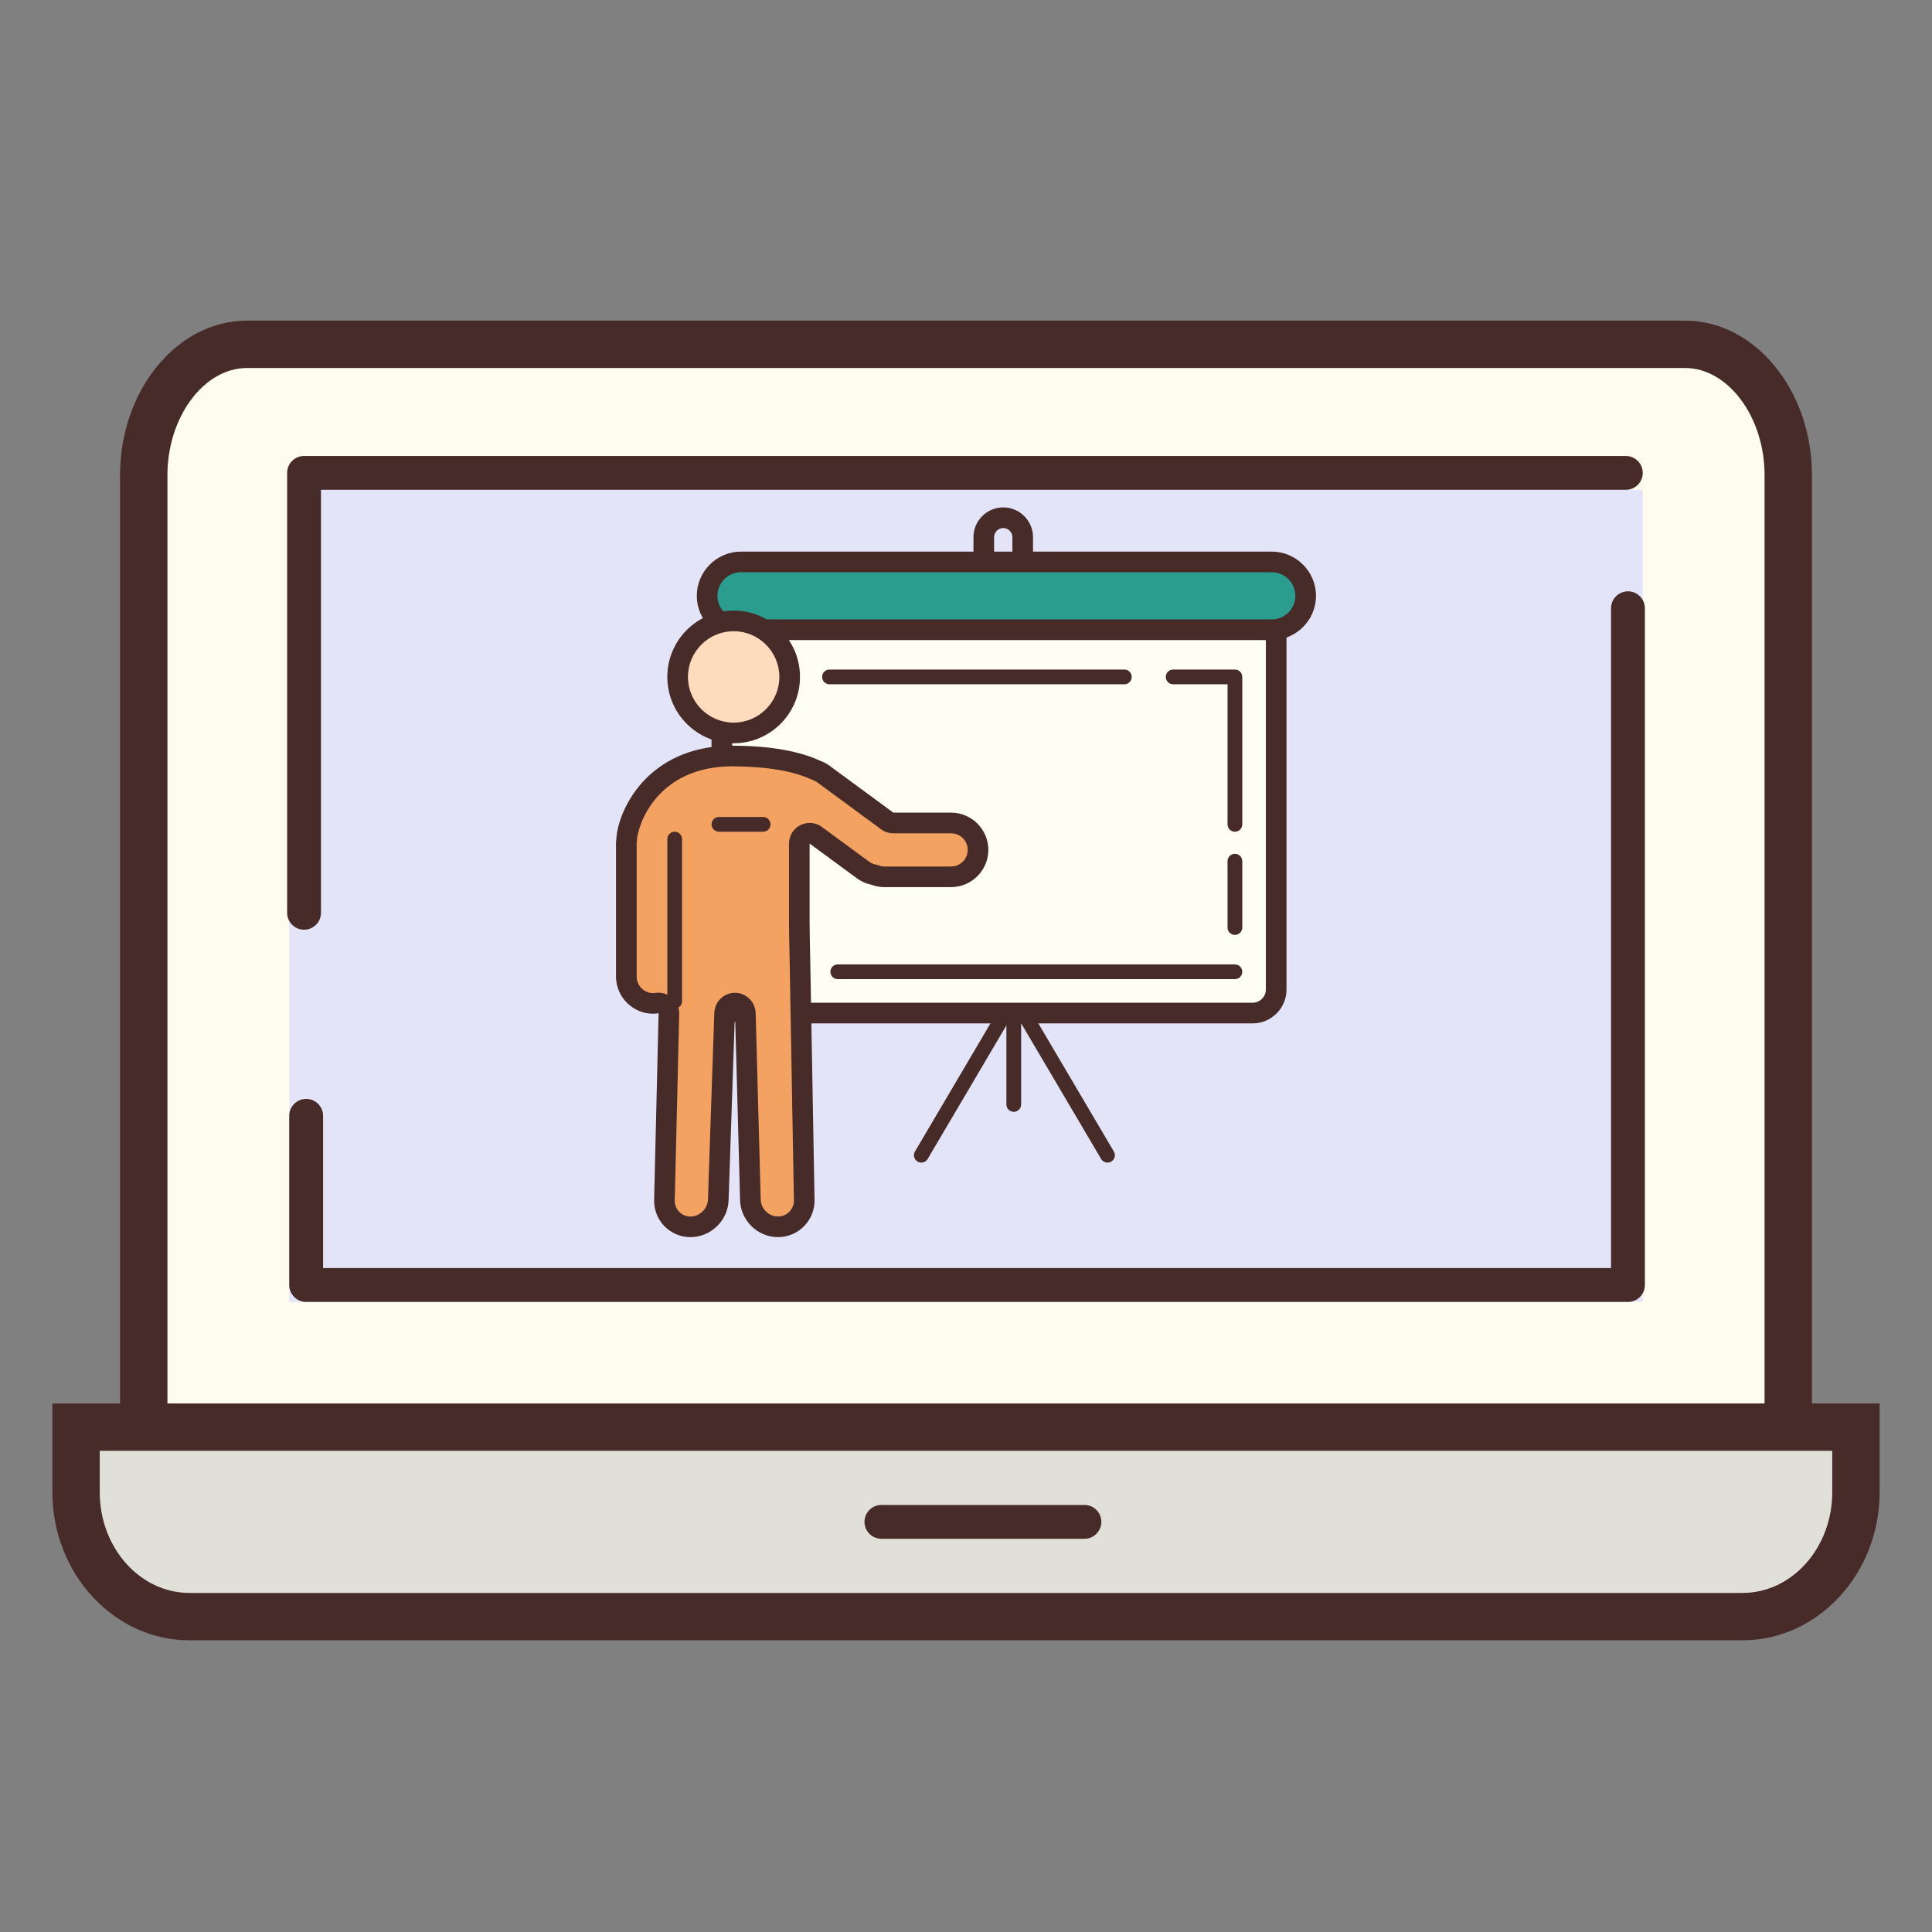 <?xml version="1.0" encoding="UTF-8" standalone="no"?>
<!DOCTYPE svg PUBLIC "-//W3C//DTD SVG 1.1//EN" "http://www.w3.org/Graphics/SVG/1.1/DTD/svg11.dtd">
<!-- Created with Vectornator (http://vectornator.io/) -->
<svg height="100%" stroke-miterlimit="10" style="fill-rule:nonzero;clip-rule:evenodd;stroke-linecap:round;stroke-linejoin:round;" version="1.1" viewBox="0 0 512 512" width="100%" xml:space="preserve" xmlns="http://www.w3.org/2000/svg" xmlns:vectornator="http://vectornator.io" xmlns:xlink="http://www.w3.org/1999/xlink">
<rect x="0" y="0" width="512" height="512" fill="#808080" stroke="none"/>
<defs/>
<g id="Katman-1" vectornator:layerName="Katman 1">
<g opacity="1" vectornator:layerName="Laptop 1">
<g opacity="1" vectornator:layerName="g">
<path d="M38.094 383.583L38.094 125.898C38.094 106.788 50.361 91.248 65.435 91.248L446.556 91.248C461.639 91.248 473.897 106.788 473.897 125.898L473.897 383.583L38.094 383.583Z" fill="#fdfcef" fill-rule="nonzero" opacity="1" stroke="none" vectornator:layerName="path"/>
<path d="M446.556 97.525C457.98 97.525 467.629 110.519 467.629 125.898L467.629 377.314L44.371 377.305L44.371 125.898C44.371 110.519 54.02 97.525 65.444 97.525L446.556 97.525M446.556 84.971L65.444 84.971C46.945 84.971 31.817 103.39 31.817 125.898L31.817 389.86L480.183 389.869L480.183 125.898C480.183 103.39 465.055 84.971 446.556 84.971L446.556 84.971Z" fill="#472b29" fill-rule="nonzero" opacity="1" stroke="none" vectornator:layerName="path"/>
</g>
<path d="M435.346 154.1L435.346 345.023L76.653 345.023L76.653 320.731L76.653 244.356L76.653 129.807L427.662 129.807L435.346 129.807L435.346 154.1Z" fill="#e4e4f9" fill-rule="nonzero" opacity="1" stroke="none" vectornator:layerName="path"/>
<path d="M431.428 345.023L81.137 345.023C78.662 345.023 76.653 343.014 76.653 340.539L76.653 295.703C76.653 293.228 78.662 291.219 81.137 291.219C83.612 291.219 85.621 293.228 85.621 295.703L85.621 336.056L426.944 336.056L426.944 161.193C426.944 158.718 428.953 156.709 431.428 156.709C433.903 156.709 435.911 158.718 435.911 161.193L435.911 340.539C435.911 343.014 433.903 345.023 431.428 345.023Z" fill="#472b29" fill-rule="nonzero" opacity="1" stroke="none" vectornator:layerName="path"/>
<path d="M80.581 246.383C78.106 246.383 76.097 244.374 76.097 241.899L76.097 125.324C76.097 122.849 78.106 120.84 80.581 120.84L430.863 120.84C433.338 120.84 435.346 122.849 435.346 125.324C435.346 127.799 433.338 129.807 430.863 129.807L85.065 129.807L85.065 241.899C85.065 244.374 83.056 246.383 80.581 246.383Z" fill="#472b29" fill-rule="nonzero" opacity="1" stroke="none" vectornator:layerName="path"/>
<g opacity="1" vectornator:layerName="g">
<path d="M50.2 428.419C33.637 428.419 20.159 413.641 20.159 395.464L20.159 378.202L491.841 378.202L491.841 395.464C491.841 413.632 478.363 428.419 461.8 428.419L50.2 428.419Z" fill="#e1e0d8" fill-rule="nonzero" opacity="1" stroke="none" vectornator:layerName="path"/>
<path d="M485.564 384.479L485.564 395.464C485.564 410.171 474.901 422.142 461.8 422.142L50.2 422.142C37.099 422.142 26.436 410.171 26.436 395.464L26.436 384.479L485.564 384.479M498.118 371.925L13.882 371.925L13.882 395.464C13.882 417.049 30.221 434.696 50.2 434.696L461.8 434.696C481.779 434.696 498.118 417.04 498.118 395.464L498.118 371.925L498.118 371.925Z" fill="#472b29" fill-rule="nonzero" opacity="1" stroke="none" vectornator:layerName="path"/>
</g>
<path d="M287.386 407.794L233.582 407.794C231.107 407.794 229.098 405.786 229.098 403.311C229.098 400.836 231.107 398.827 233.582 398.827L287.386 398.827C289.861 398.827 291.869 400.836 291.869 403.311C291.869 405.786 289.861 407.794 287.386 407.794Z" fill="#472b29" fill-rule="nonzero" opacity="1" stroke="none" vectornator:layerName="path"/>
</g>
<g opacity="1" vectornator:layerName="Training">
<path d="M265.869 139.929C267.182 139.929 268.291 141.038 268.291 142.351L268.291 158.139C268.291 159.452 267.182 160.561 265.869 160.561C264.556 160.561 263.447 159.452 263.447 158.139L263.447 142.351C263.443 141.038 264.552 139.929 265.869 139.929M265.869 134.459C261.528 134.459 257.977 138.01 257.977 142.351L257.977 158.139C257.977 162.48 261.528 166.031 265.869 166.031C270.21 166.031 273.761 162.48 273.761 158.139L273.761 142.351C273.761 138.01 270.21 134.459 265.869 134.459L265.869 134.459Z" fill="#472b29" fill-rule="nonzero" opacity="1" stroke="none" vectornator:layerName="path"/>
<path d="M197.52 268.468C194.09 268.468 191.3 265.679 191.3 262.249L191.3 166.856C191.3 163.425 194.09 160.636 197.52 160.636L331.983 160.636C335.413 160.636 338.203 163.425 338.203 166.856L338.203 262.249C338.203 265.679 335.413 268.468 331.983 268.468L197.52 268.468Z" fill="#fffef4" fill-rule="nonzero" opacity="1" stroke="none" vectornator:layerName="path"/>
<path d="M331.983 163.37C333.87 163.37 335.468 164.965 335.468 166.856L335.468 262.252C335.468 264.14 333.874 265.737 331.983 265.737L197.52 265.737C195.633 265.737 194.035 264.143 194.035 262.252L194.035 166.856C194.035 164.968 195.629 163.37 197.52 163.37L331.983 163.37M331.983 157.901L197.52 157.901C192.593 157.901 188.565 161.929 188.565 166.856L188.565 262.252C188.565 267.175 192.593 271.203 197.52 271.203L331.987 271.203C336.91 271.203 340.938 267.175 340.938 262.249L340.938 166.856C340.938 161.929 336.91 157.901 331.983 157.901L331.983 157.901Z" fill="#472b29" fill-rule="nonzero" opacity="1" stroke="none" vectornator:layerName="path"/>
<path d="M196.379 166.887C191.421 166.887 187.393 162.859 187.393 157.901C187.393 152.943 191.421 148.915 196.379 148.915L337.031 148.915C341.989 148.915 346.017 152.943 346.017 157.901C346.017 162.859 341.989 166.887 337.031 166.887L196.379 166.887Z" fill="#2a9d8f" fill-rule="nonzero" opacity="1" stroke="none" vectornator:layerName="path"/>
<path d="M337.031 151.65C340.477 151.65 343.282 154.455 343.282 157.901C343.282 161.347 340.477 164.152 337.031 164.152L196.379 164.152C192.933 164.152 190.128 161.347 190.128 157.901C190.128 154.455 192.933 151.65 196.379 151.65L337.031 151.65M337.031 146.18L196.379 146.18C189.933 146.18 184.658 151.454 184.658 157.901C184.658 164.347 189.933 169.622 196.379 169.622L337.031 169.622C343.477 169.622 348.752 164.347 348.752 157.901C348.752 151.454 343.477 146.18 337.031 146.18L337.031 146.18Z" fill="#472b29" fill-rule="nonzero" opacity="1" stroke="none" vectornator:layerName="path"/>
<path d="M194.426 164.543C186.226 164.543 179.579 171.19 179.579 179.389C179.579 187.589 186.226 194.236 194.426 194.236C202.625 194.236 209.272 187.589 209.272 179.389C209.272 171.19 202.625 164.543 194.426 164.543Z" fill="#fddbbc" fill-rule="nonzero" opacity="1" stroke="none" vectornator:layerName="path"/>
<path d="M194.426 167.277C201.103 167.277 206.538 172.712 206.538 179.389C206.538 186.066 201.103 191.501 194.426 191.501C187.749 191.501 182.314 186.066 182.314 179.389C182.314 172.712 187.749 167.277 194.426 167.277M194.426 161.808C184.717 161.808 176.844 169.68 176.844 179.389C176.844 189.098 184.717 196.971 194.426 196.971C204.135 196.971 212.007 189.098 212.007 179.389C212.007 169.68 204.135 161.808 194.426 161.808L194.426 161.808Z" fill="#472b29" fill-rule="nonzero" opacity="1" stroke="none" vectornator:layerName="path"/>
<path d="M268.659 294.645C267.58 294.645 266.705 293.77 266.705 292.692L266.705 269.25C266.705 268.172 267.58 267.296 268.659 267.296C269.737 267.296 270.612 268.172 270.612 269.25L270.612 292.692C270.612 293.77 269.737 294.645 268.659 294.645Z" fill="#472b29" fill-rule="nonzero" opacity="1" stroke="none" vectornator:layerName="path"/>
<path d="M244.158 308.101C243.818 308.101 243.478 308.015 243.166 307.831C242.236 307.28 241.927 306.089 242.474 305.155L264.185 268.328C264.732 267.398 265.928 267.093 266.861 267.636C267.791 268.187 268.1 269.379 267.553 270.313L245.842 307.14C245.478 307.757 244.826 308.101 244.158 308.101Z" fill="#472b29" fill-rule="nonzero" opacity="1" stroke="none" vectornator:layerName="path"/>
<path d="M293.495 308.101C292.827 308.101 292.175 307.757 291.811 307.14L270.1 270.313C269.549 269.383 269.858 268.187 270.792 267.636C271.718 267.085 272.921 267.39 273.468 268.328L295.179 305.155C295.73 306.085 295.422 307.28 294.488 307.831C294.175 308.015 293.835 308.101 293.495 308.101Z" fill="#472b29" fill-rule="nonzero" opacity="1" stroke="none" vectornator:layerName="path"/>
<g opacity="1" vectornator:layerName="g">
<path d="M206.174 325.12C202.212 325.12 198.935 321.9 198.864 317.939L197.536 268.586C197.493 267.101 196.262 265.827 194.781 265.827C194.039 265.827 193.324 266.128 192.808 266.663C192.293 267.199 192.004 268.004 192.031 268.746L190.355 317.896C190.261 321.889 186.952 325.12 182.982 325.12C181.103 325.12 179.345 324.385 178.04 323.049C176.735 321.709 176.04 319.935 176.086 318.056L177.262 268.578C177.282 267.773 176.942 266.999 176.34 266.464C175.836 266.019 175.192 265.777 174.528 265.777C174.395 265.777 174.262 265.788 174.125 265.808C173.738 265.866 173.434 265.917 173.113 265.917C169.179 265.917 165.983 262.721 165.983 258.787L165.983 223.265C165.991 223.206 166.049 222.78 166.053 222.722C166.335 215.642 173.781 200.342 194.086 200.342C194.086 200.342 194.918 200.366 194.988 200.37C206.287 200.491 212.816 202.491 216.317 204.148C217.168 204.488 217.692 204.757 218.13 205.081L235.121 217.572C235.594 217.916 236.16 218.103 236.742 218.103L252.054 218.103C255.988 218.103 259.184 221.299 259.184 225.234C259.184 229.168 255.988 232.364 252.054 232.364L234.293 232.364C233.519 232.364 232.734 232.216 231.886 231.907C231.765 231.864 231.64 231.825 231.507 231.801C230.48 231.586 229.554 231.184 228.753 230.594L216.18 221.35C215.699 220.995 215.129 220.815 214.559 220.815C214.141 220.815 213.715 220.913 213.324 221.108C212.406 221.573 211.824 222.518 211.824 223.55L211.824 244.968C211.824 246.41 211.906 250.242 211.957 252.794L213.125 318.033C213.16 319.916 212.453 321.697 211.136 323.033C209.819 324.381 208.057 325.12 206.174 325.12Z" fill="#f4a261" fill-rule="nonzero" opacity="1" stroke="none" vectornator:layerName="path"/>
<path d="M194.152 203.081C194.152 203.081 194.156 203.081 194.16 203.081L194.758 203.093C194.863 203.101 194.961 203.105 195.047 203.105C205.776 203.218 211.902 205.078 215.152 206.617C215.27 206.672 215.387 206.722 215.508 206.769C215.953 206.941 216.278 207.109 216.508 207.277L233.507 219.776C234.445 220.467 235.582 220.838 236.746 220.838L252.058 220.838C254.484 220.838 256.457 222.811 256.457 225.234C256.457 227.656 254.484 229.629 252.058 229.629L234.297 229.629C233.851 229.629 233.375 229.531 232.832 229.336C232.582 229.246 232.328 229.172 232.07 229.121C231.425 228.988 230.859 228.742 230.382 228.391L217.805 219.147C216.848 218.443 215.711 218.084 214.566 218.084C213.722 218.084 212.879 218.279 212.097 218.674C210.257 219.604 209.097 221.491 209.097 223.554L209.097 244.972C209.097 246.441 209.179 250.367 209.233 252.942L209.272 254.939L210.394 318.087C210.413 319.232 209.983 320.31 209.186 321.127C208.389 321.94 207.319 322.389 206.17 322.389C203.732 322.389 201.638 320.33 201.595 317.845L200.267 268.664C200.267 265.644 197.798 263.1 194.777 263.1C193.273 263.1 191.828 263.721 190.796 264.819C189.878 265.792 189.343 267.132 189.296 268.476L189.296 268.476L187.616 317.868C187.557 320.322 185.436 322.397 182.982 322.397C181.845 322.397 180.783 321.951 179.997 321.146C179.208 320.342 178.79 319.267 178.817 318.13L179.997 268.652C180.036 267.039 179.306 265.499 178.099 264.429C177.094 263.542 175.77 263.065 174.438 263.065C174.164 263.065 173.891 263.085 173.621 263.124C173.449 263.151 173.277 263.186 173.117 263.19C170.691 263.19 168.718 261.217 168.718 258.795L168.718 223.495C168.741 223.311 168.765 223.132 168.776 222.944C168.78 222.878 168.784 222.811 168.788 222.745C168.948 218.834 173.934 203.081 194.152 203.081M194.824 197.607C194.77 197.607 194.719 197.623 194.664 197.623C194.461 197.623 194.289 197.607 194.082 197.607C171.281 197.607 163.615 215.154 163.322 222.514C163.303 222.765 163.248 223.007 163.248 223.261L163.248 258.783C163.248 264.21 167.686 268.652 173.117 268.652C173.602 268.652 174.067 268.578 174.531 268.508L173.352 317.986C173.223 323.412 177.555 327.855 182.982 327.855C188.409 327.855 192.957 323.416 193.086 317.986L194.762 268.648C194.758 268.59 194.77 268.558 194.777 268.558C194.789 268.558 194.797 268.586 194.797 268.652L196.125 317.982C196.223 323.409 200.743 327.851 206.17 327.851C211.597 327.851 215.957 323.412 215.86 317.982L214.73 254.833C214.703 253.302 214.555 246.925 214.555 244.964L214.555 223.546L227.131 232.79C228.303 233.649 229.608 234.189 230.948 234.47C231.995 234.853 233.113 235.095 234.289 235.095L252.05 235.095C257.477 235.095 261.919 230.657 261.919 225.226C261.919 219.795 257.481 215.357 252.05 215.357L236.739 215.357L219.739 202.858C219.032 202.339 218.27 201.968 217.485 201.663C213.664 199.854 206.721 197.748 195.098 197.623C195.008 197.635 194.918 197.607 194.824 197.607L194.824 197.607Z" fill="#472b29" fill-rule="nonzero" opacity="1" stroke="none" vectornator:layerName="path"/>
</g>
<path d="M202.24 220.413L190.519 220.413C189.441 220.413 188.565 219.537 188.565 218.459C188.565 217.381 189.441 216.506 190.519 216.506L202.24 216.506C203.318 216.506 204.193 217.381 204.193 218.459C204.193 219.537 203.318 220.413 202.24 220.413Z" fill="#472b29" fill-rule="nonzero" opacity="1" stroke="none" vectornator:layerName="path"/>
<path d="M178.798 267.296C177.72 267.296 176.844 266.421 176.844 265.343L176.844 222.366C176.844 221.288 177.72 220.413 178.798 220.413C179.876 220.413 180.751 221.288 180.751 222.366L180.751 265.343C180.751 266.421 179.876 267.296 178.798 267.296Z" fill="#472b29" fill-rule="nonzero" opacity="1" stroke="none" vectornator:layerName="path"/>
<path d="M327.263 220.413C326.185 220.413 325.31 219.537 325.31 218.459L325.31 181.343L310.901 181.343C309.823 181.343 308.948 180.467 308.948 179.389C308.948 178.311 309.823 177.436 310.901 177.436L327.263 177.436C328.342 177.436 329.217 178.311 329.217 179.389L329.217 218.459C329.217 219.537 328.342 220.413 327.263 220.413Z" fill="#472b29" fill-rule="nonzero" opacity="1" stroke="none" vectornator:layerName="path"/>
<path d="M327.263 247.761C326.185 247.761 325.31 246.886 325.31 245.808L325.31 228.226C325.31 227.148 326.185 226.273 327.263 226.273C328.342 226.273 329.217 227.148 329.217 228.226L329.217 245.808C329.217 246.886 328.342 247.761 327.263 247.761Z" fill="#472b29" fill-rule="nonzero" opacity="1" stroke="none" vectornator:layerName="path"/>
<path d="M327.263 259.482L222.021 259.482C220.943 259.482 220.067 258.607 220.067 257.529C220.067 256.451 220.943 255.575 222.021 255.575L327.263 255.575C328.342 255.575 329.217 256.451 329.217 257.529C329.217 258.607 328.342 259.482 327.263 259.482Z" fill="#472b29" fill-rule="nonzero" opacity="1" stroke="none" vectornator:layerName="path"/>
<path d="M297.961 181.343L219.821 181.343C218.743 181.343 217.868 180.467 217.868 179.389C217.868 178.311 218.743 177.436 219.821 177.436L297.961 177.436C299.039 177.436 299.915 178.311 299.915 179.389C299.915 180.467 299.039 181.343 297.961 181.343Z" fill="#472b29" fill-rule="nonzero" opacity="1" stroke="none" vectornator:layerName="path"/>
</g>
</g>
</svg>
